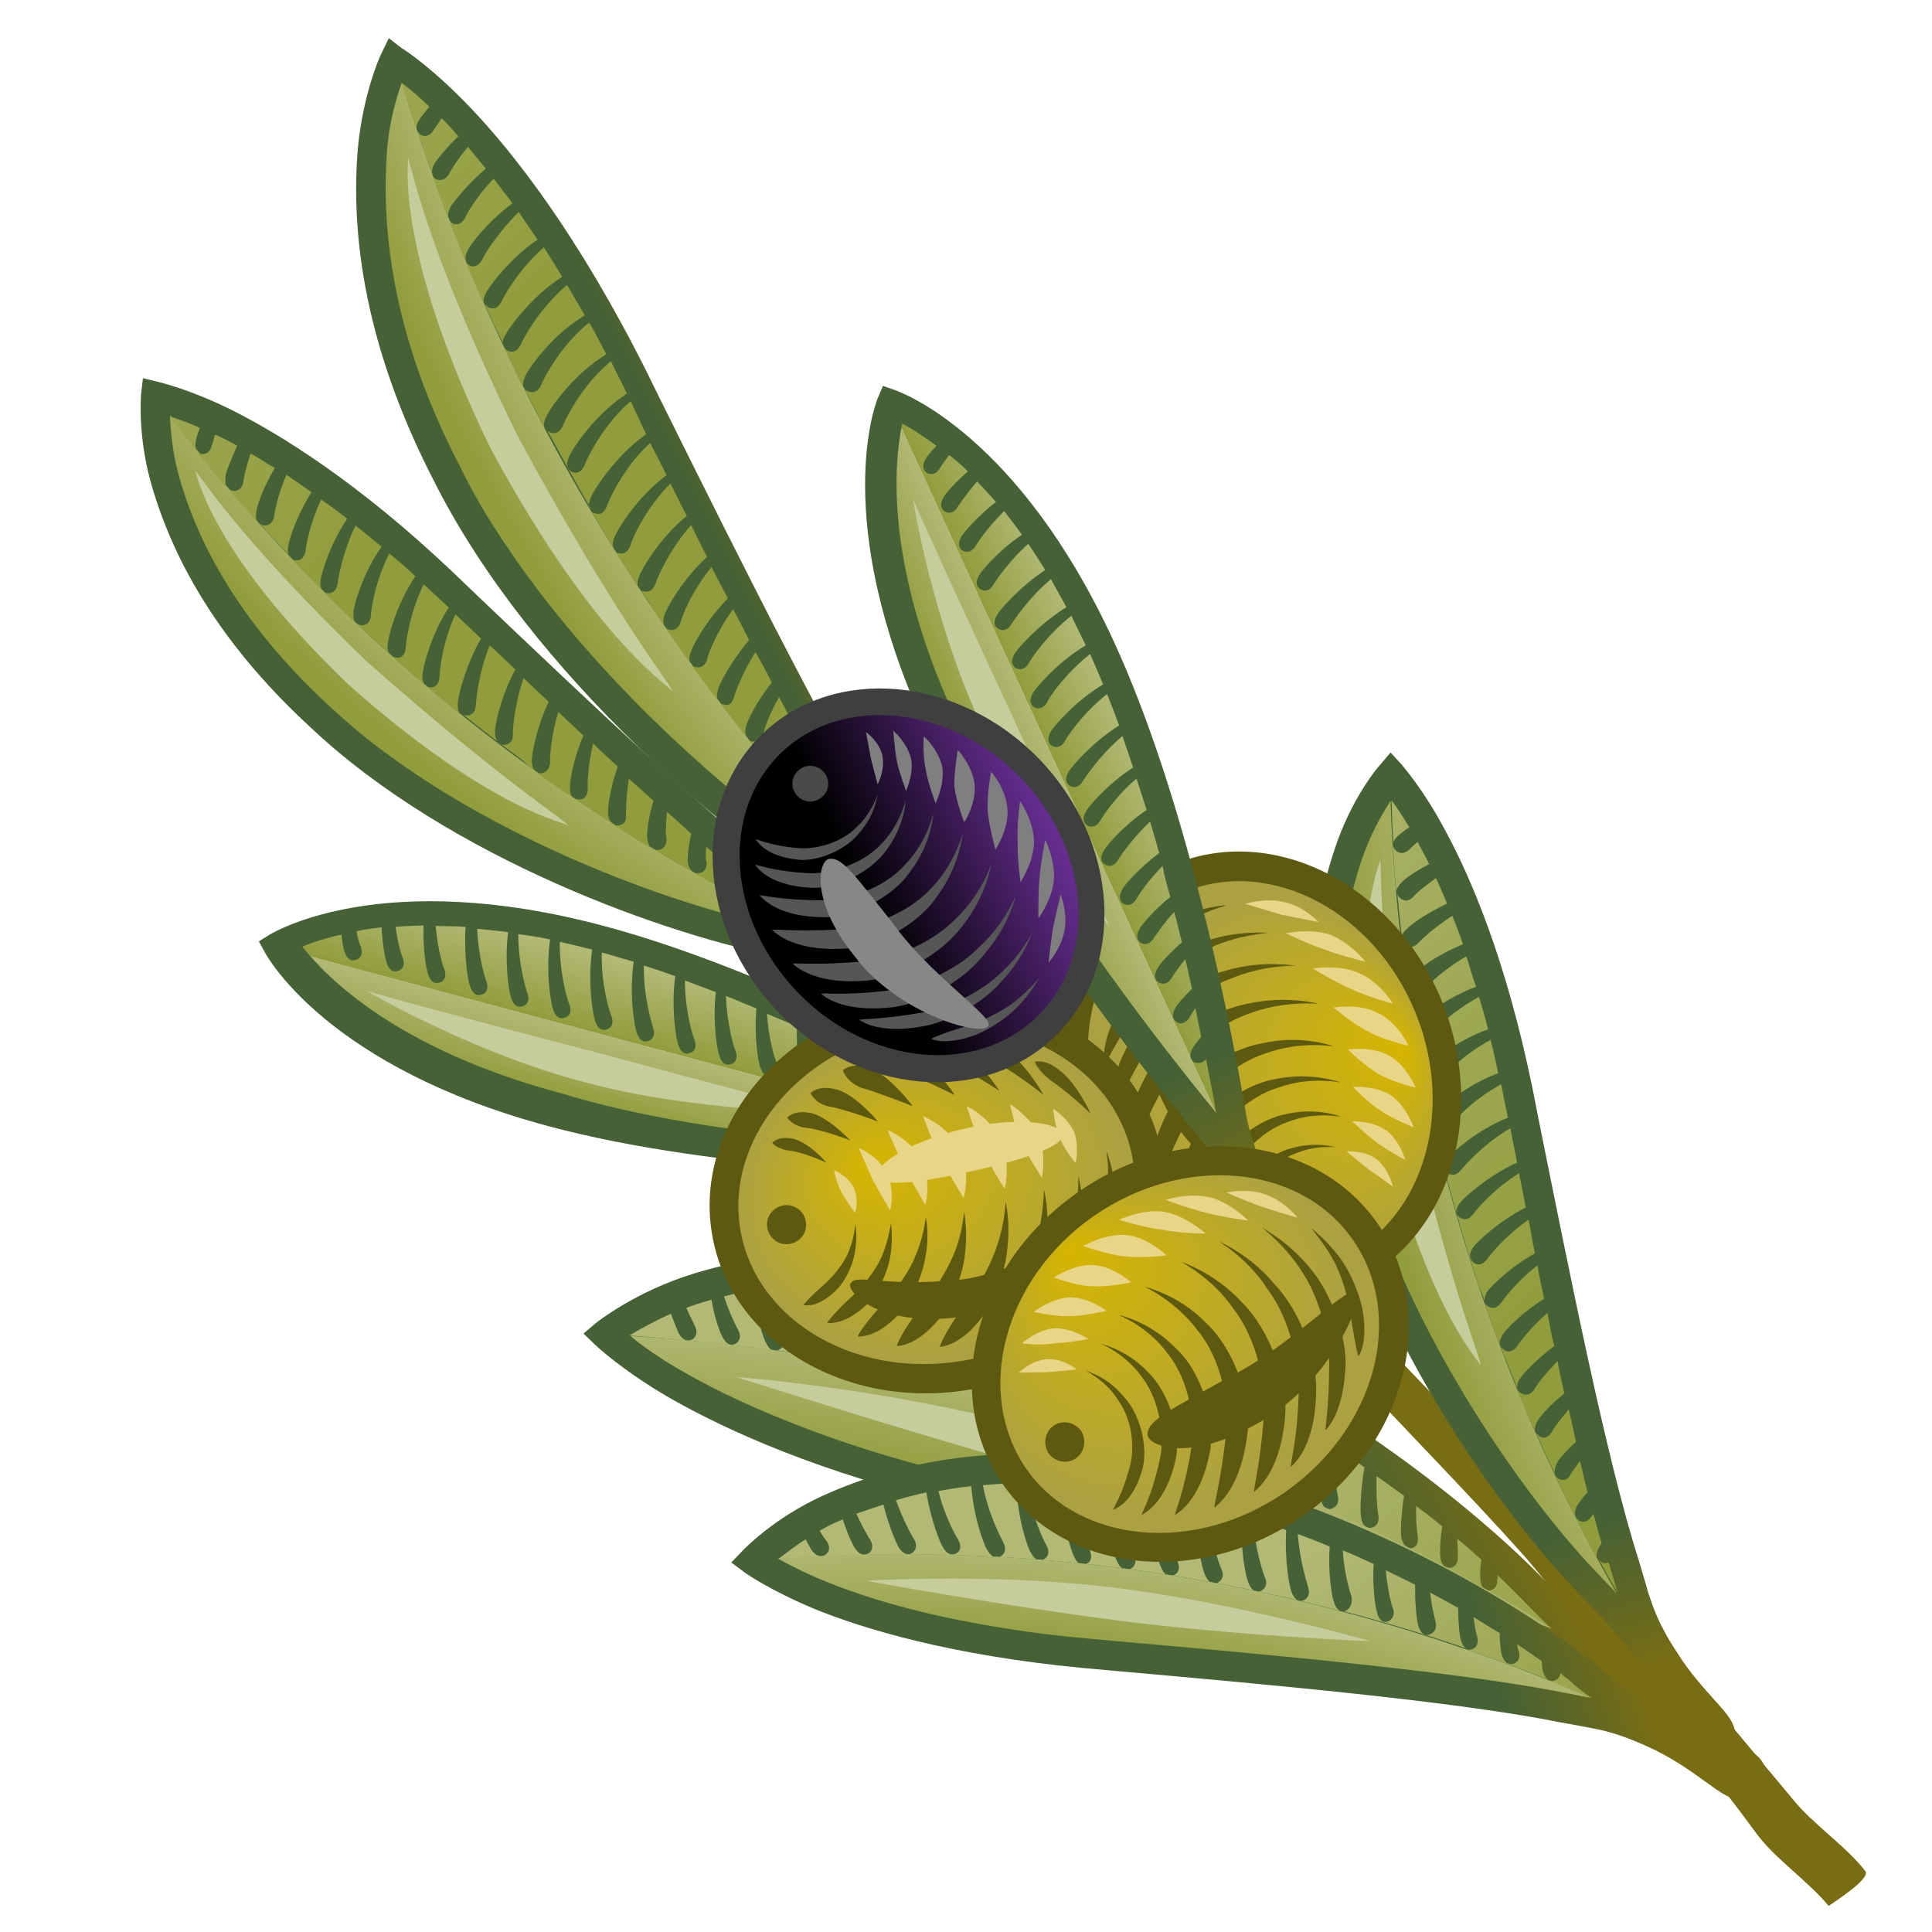 <?xml version="1.0" encoding="UTF-8"?>
<svg data-bbox="29.115 7.9 357.215 386.7" viewBox="0 0 400 400" xmlns="http://www.w3.org/2000/svg" data-type="ugc">
    <g>
        <path d="M386.2 387.4c-4-5.2-11.1-9.9-15.1-15-12.6-15.1-10.9-12.9-23.3-28.2-2.2-2.6-2.7-6.7-5.9-8.6-2.9-1.8-5.4-2.9-7.6-5.5-4.4-5.4-8.8-11-13.5-16.1-12.9-14-26.6-27.3-39.4-41.5-3.4-3.5-3.7-6.5-8.3-8.8-3.2-1.6-4.5-2.8-6.9-5.3-5.1-5.3-10-10.6-15.3-15.5-8.6-8-17.5-15.9-26.5-23.4-4.7-4.2-10.3-7.5-14.8-12-3.9-2.9-10.9-13.4-15.7-6.8-1.4 1.9-4.1 3.8-1 4.9 2 .7 4.8 1 6.5 2.3 2.1 1.6 3.1 4.4 5.2 6 4.3 4.2 9.5 7.4 13.9 11.5 8.7 8.1 17.8 15.7 26.5 23.8 4.7 4.3 9 9 13.3 13.6 2.9 3 4.8 5.4 8.6 7.2 4.7 2.2 5.4 5.7 8.7 9.3 13.1 14.5 27.1 28.4 40.2 43.1 3.9 4.5 7.5 9.3 11.3 14 2.4 3.1 6.5 3.7 8.9 6.5 2.6 2.9 4 7.1 6.5 10.2 11.7 14.8 10.1 11.5 21.3 26.7 3.8 5.1 10.7 9.8 14.8 14.8 1.3-.9 8.8-5.7 7.6-7.2" fill="#796d14"/>
        <linearGradient gradientTransform="matrix(-.948 .319 .319 .948 1970.957 -1094.342)" y2="867.21" x2="2008.92" y1="648.758" x1="2008.92" gradientUnits="userSpaceOnUse" id="e916722b-4b77-4f0e-a4c7-33debedf8dc9">
            <stop offset=".75" stop-color="#456135"/>
            <stop offset=".9" stop-color="#796d14"/>
        </linearGradient>
        <path d="M357 363c1.3-1 2-2.1 2.2-3.6.2-2.5-1.5-4.4-4.2-7.4-2-2.3-5-5.4-7.8-9.9-3.8-5.7-5-9.5-6-12.5-.1-.5-1.9-6.5-1.9-6.5-6.8-21.3-14.4-59.9-20.7-91.1l-1.3-6.6c-5.4-26.5-12.8-43.8-18.1-53.5-4.6-8.7-8.9-13.4-9-13.6l-2.3-2.5-2.2 2.6c-.3.2-6 7-9.4 17.5-5.8 17.3-6.4 37.2-1.7 58.9 7.8 38.8 35.7 78.2 52.5 95.3l5 5.2s4.9 5.3 8.7 11c2.6 4 4.4 7.3 5.8 10 2.3 4.2 3.6 6.8 6.3 7.4.8.6 2.4.7 4.1-.7" fill="url(#e916722b-4b77-4f0e-a4c7-33debedf8dc9)"/>
        <radialGradient gradientUnits="userSpaceOnUse" gradientTransform="matrix(-.948 .319 .319 .948 1970.957 -1094.342)" r="367.247" cy="759.235" cx="1657.323" id="9aed52de-52ba-4f3b-ab66-fc74a8e23b58">
            <stop offset=".938" stop-color="#b1b975"/>
            <stop offset="1" stop-color="#919d3c"/>
        </radialGradient>
        <path d="M280.4 234c1.1 5.3 2.5 10.4 4.2 15.7 10.8 32 33.2 62.9 46.7 76.6l.1.1c.2.3 2.1 2.2 3.4 3.6l-.1-.1c-11.3-19.7-20.9-41-28.5-63.4-11.2-33.4-17.2-67.2-18.3-100.7-1.8 2.8-4.3 7.1-6.1 12.6-5.4 16.2-5.9 34.8-1.4 55.6" fill="url(#9aed52de-52ba-4f3b-ab66-fc74a8e23b58)"/>
        <path d="M285.7 178.2c.6-.1-1.1 13.8 6.4 53 9.1 38.8 15.1 51.3 14.4 51.6.8-.2-10.9-10.1-20.4-50.3-7.8-40.8.2-54.6-.4-54.3" fill="#c6cc9b"/>
        <radialGradient gradientUnits="userSpaceOnUse" gradientTransform="rotate(48.174 262.596 231.414)" r="2753.126" cy="212.913" cx="-2421.325" id="d873e278-c461-449e-b120-af07f1336560">
            <stop offset=".949" stop-color="#b1b975"/>
            <stop offset="1" stop-color="#919d3c"/>
        </radialGradient>
        <path d="M293.9 211.4c.6-.8 5.5-4.8 11.7-7.1-.7-2-1.3-4-1.8-5.7-.1-.3-.2-.4-.2-.6-4.8 2.7-8.2 6.2-8.7 6.8-1.6 1.6-2.7.6-3 .4-.1-.1-.3-.4-.4-.8.4 3.1.9 6.1 1.5 9.2 0-.7.2-1.4.9-2.2m6 28.2c.7-.9 5.8-5.6 12.3-8.2-.4-1.9-.9-4.3-.9-4.3-.2-1-.3-1.8-.5-2.6-5.9 3.1-10 7.8-10.5 8.6-1.4 1.6-2.6.7-2.9.4-.1-.1-.3-.4-.5-.7.7 3 1.5 6.1 2.2 9-.1-.6 0-1.3.8-2.2m2.5 9.3c.6-.8 5.5-5.4 11.7-8.2-.5-2.4-.9-4.7-1.4-7.1-5.6 3.2-9.6 7.9-10.2 8.6-1.3 1.7-2.6.8-2.9.6-.1-.1-.3-.4-.5-.7.7 3 1.6 6 2.4 9 0-.6.1-1.3.9-2.2m-11.1-56.6c.6-.7 3.9-3.2 8.3-5.2-.8-1.9-1.5-3.7-2.3-5.3-2.5 1.8-4.3 3.3-4.6 3.8-1.6 1.6-2.6.5-3 .2-.1-.1-.3-.4-.4-.8.3 3 .6 6.2 1 9.3-.1-.6.1-1.3 1-2m1.2 9.5c.6-.7 4.9-4.1 10.4-6.3-.7-2.1-1.5-4.1-2.2-5.9-3.9 2.5-6.5 5-7 5.6-1.6 1.6-2.6.5-2.9.3-.1-.1-.3-.4-.4-.8.3 3.1.8 6.2 1.2 9.2-.2-.5 0-1.1.9-2.1m-2.2-19.2c.4-.5 2.5-2.1 5.6-3.7-.7-1.3-1.3-2.6-2-3.8-.1-.3-.2-.4-.4-.8-.8.7-1.5 1.3-1.6 1.5-1.6 1.5-2.7.5-3 .2-.1-.1-.3-.4-.5-.9.2 3.1.3 6.2.7 9.4.1-.4.4-1.2 1.2-1.9m-.7-9.7c.3-.2 1-.9 2.2-1.6-1.4-2.3-2.6-4.2-3.7-5.6.1 3 .2 6.1.4 9.1-.1-.5.3-1.2 1.1-1.9m8 57.3c.7-.9 6-5.6 12.6-8-.5-2.4-1-4.6-1.6-6.9-5.8 3.1-9.9 7.6-10.5 8.2-1.4 1.6-2.6.7-2.9.4-.1-.1-.3-.4-.5-.7.6 3.1 1.3 6 1.9 9.1.1-.5.3-1.1 1-2.1m9.8 39.3c-.1-.5 0-1.3.6-2.2.6-.8 4.5-4.9 9.8-7.8-.5-2.4-.9-4.7-1.3-7-4.9 3.4-8.1 7.4-8.6 8.2-1.3 1.7-2.6 1-2.9.6-.3-.2-1.3-1.3.1-3.2.6-.8 5-5.2 10.8-8.1-.5-2.4-.9-4.7-1.4-7.1-5.3 3.3-9 7.7-9.5 8.5-1.3 1.7-2.6.8-2.9.6-.1-.1-.3-.4-.5-.7 1.4 5.1 3 10.1 4.6 15.1.5 1.1.9 2 1.2 3.1m7.4 18.9c-.1-.1-.4-.3-.7-.7 1.2 3 2.5 5.9 3.8 8.8-.2-.4-.2-1.3.5-2.4.3-.6 2.3-3.1 5.5-5.6-.5-2.2-1.1-4.5-1.4-6.7-2.8 2.8-4.6 5.3-4.8 5.8-1.2 1.8-2.5 1-2.9.8m-3.5-9c-.1-.1-.4-.3-.6-.6 1.1 2.9 2.4 5.9 3.5 8.8-.1-.5-.2-1.3.6-2.3.4-.7 3.2-3.8 7-6.6-.6-2.3-1-4.6-1.4-6.9-3.6 3.1-5.9 6.3-6.3 6.9-1.2 1.7-2.5 1-2.8.7m-15.7-58.6c.7-.9 6-5.4 12.5-7.7-.6-2.3-1.2-4.5-1.9-6.7-5.4 2.9-9.4 6.9-9.9 7.7-1.4 1.6-2.6.7-2.9.4-.1-.1-.3-.4-.5-.7.6 3.1 1 6.1 1.7 9.1.1-.4.2-1.2 1-2.1m12.4 49.6c-.1-.1-.4-.3-.6-.6 1 3 2.1 6 3.1 8.8-.1-.5-.1-1.2.7-2.4.5-.8 3.8-4.4 8.5-7.3-.5-2.4-1-4.6-1.4-6.9-4.3 3.3-7 7-7.5 7.7-1.2 1.7-2.5 1-2.8.7m14.7 35.8c-.1-.1-.4-.3-.7-.7 2.8 5.9 5.7 11.7 8.7 17.3-.2-.4-.3-1.2.4-2.5 0-.2.3-.4.5-.8-.6-1.9-1.1-4-1.7-6.1-.1.3-.2.3-.3.4-1.1 1.8-2.4 1.2-2.7 1s-1.5-1.1-.3-3.2c.2-.3.9-1.3 2.1-2.7-.6-2.1-1-4.2-1.6-6.4-.9 1.3-1.7 2.3-1.9 2.7-.8 1.7-2.2 1.1-2.5 1m8.9 17.2c-.1-.1-.4-.3-.6-.6 1.3 2.3 2.5 4.6 3.9 6.9-.5-1.7-1.2-4-1.4-4.7-.1-.5-.3-1.1-.5-1.5-.8.3-1.3.1-1.4-.1m-12.9-26.1c-.1-.1-.4-.3-.7-.7 1.3 2.9 2.6 5.9 4 8.7-.2-.4-.2-1.3.4-2.5.2-.5 1.7-2.3 3.9-4.3-.5-2.2-1-4.4-1.5-6.7-1.9 2.2-3.2 4-3.4 4.5-1.1 1.9-2.5 1.3-2.7 1" fill="url(#d873e278-c461-449e-b120-af07f1336560)"/>
        <path d="M298.7 207.7c-9.7-24.2-34.5-37.2-55.3-28.9s-30.1 34.8-20.5 59c9.7 24.2 34.5 37.2 55.3 28.9 21-8.2 30.1-34.6 20.5-59" fill="#5d5911"/>
        <radialGradient gradientUnits="userSpaceOnUse" gradientTransform="matrix(-.783 .312 .369 .929 5803.924 4225.646)" fy="-5767.017" fx="4322.905" r="41.24" cy="-5768.156" cx="4354.632" id="4a6ed23d-6ae5-4ea0-844f-c0e279e369f4">
            <stop offset="0" stop-color="#d6b500"/>
            <stop offset="1" stop-color="#aba143"/>
        </radialGradient>
        <path d="M293.2 210c8.4 21.1.8 44.1-17 51.1s-39.1-4.3-47.6-25.5c-8.4-21.1-.8-44.1 17-51.1s39.2 4.4 47.6 25.5" fill="url(#4a6ed23d-6ae5-4ea0-844f-c0e279e369f4)"/>
        <path d="M273 190.9s-4.2-.8-7.6-1.5c-3.5-1-7.5-2.3-7.6-2.2-.1-.1 4.3-1.4 8.2-.4 3.9.8 7.1 4.2 7 4.1" fill="#e9d588"/>
        <path d="M282.7 199.1s-4.8-1.1-8.4-2.5c-3.7-1.2-8.1-3.4-8.1-3.4-.1.1 4.9-1.1 9.2.3 4.2 1.7 7.3 5.6 7.3 5.6" fill="#e9d588"/>
        <path d="M288.4 207.8s-4.9-1.3-8.6-3c-3.7-1.6-8-4.3-8-4.3-.1.1 5.2-1 9.6 1 4.2 1.7 7.1 6.4 7 6.3" fill="#e9d588"/>
        <path d="M291.6 216.5s-5-1.1-8.3-2.9c-3.4-1.7-7.2-5.1-7.3-5s5.2-1 9.2 1.1c4.3 2 6.4 6.8 6.4 6.8" fill="#e9d588"/>
        <path d="M288.4 245.7s-2.7-2-4.9-3.5c-2.1-1.6-4.6-3.7-4.7-3.8 0 0 3.7-.3 6.2 1.6 2.7 2.2 3.4 5.8 3.4 5.7" fill="#e9d588"/>
        <path d="M291 240.2c-.1-.1-3.4-1.8-5.9-3.6-2.4-1.8-5.2-4.5-5.2-4.5-.1.1 4.1-.2 7.2 2 2.8 2.1 3.9 6.3 3.9 6.1" fill="#e9d588"/>
        <path d="M292.7 233.4s-4.1-1.6-6.8-3.4c-2.8-1.8-5.7-4.9-5.8-5-.1.1 4.5-.4 7.9 1.8 3.3 2.3 4.7 6.8 4.7 6.6" fill="#e9d588"/>
        <path d="M293.1 225.2s-4.6-1.1-7.6-2.8-6.4-5.1-6.4-5.1 4.9-.8 8.6 1.3c3.5 2 5.4 6.6 5.4 6.6" fill="#e9d588"/>
        <path d="M259.1 241.4c1.3-2.8-2.4-6.4-8.1-18.2-6.1-11.9-8.1-29.5-10.5-29.8-2.7-.7-7.3 19.2.2 34.6s17.9 15.8 18.4 13.4" fill="#5d5911"/>
        <path d="M231.4 204c.1.1-.4-3 4.2-8 2.2-2.5 6.6-5.6 10.8-7 4.1-1.4 7.7-1.6 7.7-1.6s-3.4.9-7.2 2.8c-3.7 2-7.4 5.3-9.4 7.6-4.1 4.6-6 6.3-6.1 6.2" fill="#5d5911"/>
        <path d="M228.6 220.6c.3.2-1.6-4.6 4.5-13.9 3-4.5 10-10.1 16.9-12 6.9-2.2 12.7-1.5 12.6-1.6.1.1-5.8.3-12 3.1-6.3 2.7-12.1 8.4-14.9 12.5-5.4 8.1-6.9 12-7.1 11.9" fill="#5d5911"/>
        <path d="M230.4 230.8c.4.3-2.4-5.2 4.1-16.1 3.2-5.4 11.4-11.8 19.5-13.8 7.9-2.3 14.5-.8 14.5-1 .1.1-6.6-.3-13.9 2.8-7.4 2.7-13.9 9.4-16.9 14.1-5.8 9.6-6.9 14.2-7.3 14" fill="#5d5911"/>
        <path d="M234 239.4c.4.3-3-5.4 3.5-17.1 3.3-5.7 11.8-12.7 20.4-14.4 8.5-2 15.2 0 15.1-.1.1.1-7-.8-14.5 2.1-7.8 2.7-14.4 9.6-17.3 14.6-5.6 10.2-6.8 15.1-7.2 14.9" fill="#5d5911"/>
        <path d="M256.3 258.5c.3.2-3-2.8-.3-10.7 1.3-3.8 6.2-8.8 11.5-10.1 5.2-1.5 9.3 0 9.4-.2.1.1-4.3-.6-8.9 1.4-4.7 1.7-8.3 6.6-9.4 9.9-2.5 6.6-2 9.7-2.3 9.7" fill="#5d5911"/>
        <path d="M250.8 256.2c.4.1-3.3-3.6.5-13.4 1.8-4.7 8.2-10.8 14.8-12.1 6.6-1.6 11.7.6 11.6.5.1.1-5.3-1.2-11.1 1.1-5.9 2-10.7 7.8-12.3 11.9-3.3 8.2-3.1 12.1-3.5 12" fill="#5d5911"/>
        <path d="M244.9 252.4c.5.2-3.3-4.4 1.6-15.5 2.4-5.4 9.9-12.2 17.6-13.5 7.7-1.6 13.5.8 13.5.7.1.1-6.2-1.4-13 1.1-7 2.1-12.6 8.6-14.8 13.4-4 9.5-4.5 13.9-4.9 13.8" fill="#5d5911"/>
        <path d="M239 246.7c.4.3-3.1-5.1 2.8-16.6 2.9-5.7 11.3-12.7 19.6-14.1 8.3-1.9 14.8.7 14.7.6.1.1-6.7-1.2-14.1 1.5-7.5 2.4-13.8 9.3-16.5 14.2-4.9 9.8-6.1 14.5-6.5 14.4" fill="#5d5911"/>
        <path d="M272.4 252.2c1.8-.8 2.9-2.3 2.7-3.7.2.2.3.5.4.8.8 1.8.4 3.7-.7 4.9 3.5-1.8 5.5-4.6 4.7-6.7-.9-2.3-5.2-2.9-9.5-1.1-2 .8-3.3 2.8-2.6 4.4.8 1.6 3 2.3 5 1.4" fill="#5d5911"/>
        <linearGradient gradientTransform="scale(-1 1)rotate(24.671 2711.517 -1331.21)" y2="1365.557" x2="670.571" y1="1159.133" x1="670.571" gradientUnits="userSpaceOnUse" id="8449c22e-7d9c-4650-bfb9-34fae4ad9b79">
            <stop offset=".75" stop-color="#456135"/>
            <stop offset=".9" stop-color="#796d14"/>
        </linearGradient>
        <path d="M272 264.1c.4-1.4.2-2.8-.5-4.3-.6-1.2-1.5-2.8-2.6-4.4-1.8-2.7-4.1-6.4-6.4-11.3-2.9-6.4-4-10.5-4.5-13.3-3.1-18.5-12.2-65-27.4-98-19.8-43-44.2-51.6-45.2-52l-2.6-.9-1.1 2.6c-.4 1-9.8 25.2 9.9 68.2 15.1 33 44.6 70.1 56.5 84.6 1.9 2.3 4.3 5.7 7 11.9 2.2 4.9 3.6 9.1 4.5 12.2.6 1.9 1.1 3.6 1.6 4.9.8 1.6 1.6 2.7 3 3.4 1.4.6 2.9.5 4.6-.2 1.6-.8 2.7-2 3.2-3.4" fill="url(#8449c22e-7d9c-4650-bfb9-34fae4ad9b79)"/>
        <linearGradient gradientTransform="scale(-1 1)rotate(24.671 2711.517 -1331.21)" y2="1246.462" x2="685.975" y1="1246.462" x1="655.011" gradientUnits="userSpaceOnUse" id="51c0b43a-a824-4736-8c7a-61d14f5aed2a">
            <stop offset="0" stop-color="#b1b975"/>
            <stop offset=".5" stop-color="#919d3c"/>
            <stop offset=".5" stop-color="#b1b975"/>
            <stop offset="1" stop-color="#919d3c"/>
        </linearGradient>
        <path d="M251.8 230.4c-.5-3.1-1.3-6.9-2.1-11.1-1 1.2-2.1.7-2.5.6-.3-.2-1.4-1-.2-3 .2-.3.8-1.2 1.7-2.2q-.6-2.85-1.2-6c-.7 1-1.1 1.7-1.2 1.9-1.1 1.8-2.4 1.2-2.7 1s-1.4-1-.2-3c.2-.5 1.5-2 3.4-3.9-.5-2-.9-4.1-1.4-6.1-1.6 1.9-2.6 3.5-2.8 3.8-1 1.8-2.4 1.2-2.7 1s-1.5-.9-.2-3c.3-.6 2.1-2.8 5-5.3-.5-2-1-4.2-1.6-6.3-2.4 2.6-3.9 5-4.2 5.4-1.1 1.8-2.4 1.2-2.7 1s-1.4-1-.2-3c.4-.7 2.8-3.7 6.3-6.5-.6-2.1-1.2-4.2-1.6-6.4-3.2 3.2-5.1 6.2-5.4 6.8-1.1 1.8-2.4 1.2-2.7 1s-1.4-1-.2-3c.3-.8 3.4-4.3 7.6-7.5-.6-2.1-1.2-4.3-1.9-6.5-3.7 3.5-6.2 7.2-6.6 7.9-1.1 1.8-2.4 1.2-2.7 1s-1.5-.9-.2-3c.4-.8 3.9-5 8.8-8.3-.7-2.2-1.4-4.3-2.1-6.5-4.4 3.7-7.1 8-7.5 8.7-1.1 1.8-2.4 1.2-2.7 1s-1.4-1-.2-3c.4-.8 4.3-5.5 9.7-9-.7-2.1-1.5-4.4-2.2-6.5-4.7 3.9-7.8 8.7-8.2 9.3-1.1 1.8-2.4 1.2-2.7 1s-1.4-1-.2-3c.5-.9 4.7-5.9 10.4-9.5-.8-2.2-1.6-4.3-2.5-6.5-5.1 4-8.4 9-8.7 9.7-1 1.8-2.4 1.2-2.7 1s-1.4-1-.2-3c.5-.9 4.9-6.2 10.8-9.7-.9-2.1-1.8-4.3-2.7-6.3-5.1 4-8.6 9.1-8.9 10-1.1 1.8-2.4 1.2-2.7 1s-1.4-1-.2-3c.5-.9 4.9-6.2 10.9-9.8-1-2-2-4.1-3-6.1-5.1 4-8.4 9-8.8 9.8-1.1 1.8-2.4 1.2-2.7 1s-1.4-1-.2-3c.5-.9 4.9-6 10.7-9.6-1.1-2-2.2-3.9-3.2-5.8-4.7 3.9-7.7 8.6-8.2 9.3-1 1.8-2.4 1.2-2.7 1s-1.5-.9-.2-3c.5-.9 4.5-5.6 9.9-9.2-1.2-1.9-2.4-3.8-3.5-5.4-4.2 3.7-6.8 7.8-7.2 8.4-1 1.8-2.4 1.2-2.7 1s-1.5-.9-.2-3c.4-.8 3.9-5 8.8-8.3-1.3-1.8-2.5-3.3-3.7-4.9-3.4 3.4-5.5 6.5-5.9 7.2-1.1 1.8-2.4 1.2-2.7 1s-1.4-1-.2-3c.4-.7 3.2-4 7.1-7.1-1.4-1.5-2.6-2.9-3.9-4.2-2.3 2.6-3.7 4.8-4 5.2-1 1.8-2.4 1.2-2.7 1s-1.4-1-.2-3c.3-.6 2.1-2.8 5-5.3-1.3-1.3-2.6-2.4-3.9-3.4-1 1.4-1.7 2.3-1.9 2.7-1 1.8-2.4 1.2-2.7 1s-1.4-1-.2-3c.2-.3.9-1.3 2.2-2.6-3-2.2-5.4-3.7-7.1-4.6-1.6 7.5-3.9 28.4 10.7 60.3 14.1 31.8 42 67.4 54.3 82.4" fill="url(#51c0b43a-a824-4736-8c7a-61d14f5aed2a)"/>
        <path d="M189.1 103.4c-.1.1 10.5 23.4 20.2 44.2 9.5 20.9 20.3 44.1 20.4 44.1-.1.1-16.6-19.9-26.4-41.3-10.1-21.4-14.4-47.1-14.2-47" fill="#c6cc9b"/>
        <linearGradient gradientTransform="scale(1 -1)rotate(-63.51 -592.69 -1470.142)" y2="-180.887" x2="-1476.064" y1="-247.924" x1="-1476.064" gradientUnits="userSpaceOnUse" id="b6ca726a-dd02-466a-a32f-c6f6ff59dc8b">
            <stop offset=".7" stop-color="#456135"/>
            <stop offset=".9" stop-color="#796d14"/>
        </linearGradient>
        <path d="M219.6 217.2c1.1-1.3 1.5-2.9 1.3-4.3-.5-2.7-3-4.2-6.7-6.6-3-1.9-7.2-4.6-11.8-8.6-5.9-5.3-8.6-9-10.6-12.2-.3-.5-4.1-6.6-4.1-6.6-14-21.7-34.3-62.6-50.6-95.4l-3.4-6.9c-14-27.9-27.4-45-36.3-54.3-7.8-8.2-13.9-12.2-14.2-12.3l-2.7-2.1L79 11c-.2.3-4.4 9.5-5.1 22.3-1.2 21 4.1 43.2 15.8 66 20.4 40.8 63.4 76.4 87.2 90.3l7.1 4.3s7.1 4.5 13.2 9.8c4.1 3.7 7.1 6.9 9.6 9.4 3.7 3.9 5.9 6.4 8.8 6.2 1.5.1 3-.7 4-2.1" fill="url(#b6ca726a-dd02-466a-a32f-c6f6ff59dc8b)"/>
        <radialGradient gradientUnits="userSpaceOnUse" gradientTransform="rotate(-33.724 319.605 -2587.632)scale(1)" r="425.051" cy="-434.593" cx="-931.325" id="acf7e773-6e9b-4afc-b77f-4f4b1ebebbe7">
            <stop offset=".949" stop-color="#b1b975"/>
            <stop offset="1" stop-color="#919d3c"/>
        </radialGradient>
        <path d="M134.4 124.9c15.7 23.4 33.2 44.6 52.4 63.7-1.1-.7-6-3.6-6.5-4l-.1-.1c-19.3-11.3-53.7-39-75.5-71.7-3.6-5.3-6.8-10.7-9.5-16.3-11.3-21.7-16.3-43-15.2-63 .2-6.9 1.9-12.9 3.2-16.4 11.4 37.3 28.3 73.6 51.2 107.8" fill="url(#acf7e773-6e9b-4afc-b77f-4f4b1ebebbe7)"/>
        <path d="M84.4 32.7c.6-.2 2.4 15.9 22.7 57.4 21.9 40.6 32.7 52.5 32 53 .8-.4-14.9-8.4-37.5-50.2-20.9-43-16.6-60.7-17.2-60.2" fill="#c6cc9b"/>
        <radialGradient gradientUnits="userSpaceOnUse" gradientTransform="rotate(48.174 262.596 231.414)" r="3404.153" cy="243.954" cx="-3365.599" id="a6b978cf-effe-42cb-9019-59646ea56833">
            <stop offset=".949" stop-color="#b1b975"/>
            <stop offset="1" stop-color="#919d3c"/>
        </radialGradient>
        <path d="M155.6 153.5c-.2 0-.4-.1-.7-.4 1.9 2.4 3.9 4.9 5.8 7.2-.2-.4-.5-1.2-.1-2.3.1-.8 1.6-3.9 4-7.5-1.1-2-2.2-4.1-3.3-6.2-2.1 3.7-3.2 6.9-3.2 7.6-.7 2-2.2 1.6-2.5 1.6m6 7.3c-.2 0-.4-.1-.7-.4 1.9 2.4 4.1 4.7 6 7.1-.3-.4-.5-1.2-.2-2.4.1-.6 1-2.9 2.6-5.7-1.1-2-2.2-3.9-3.3-6.1-1.4 2.9-2.1 5.2-2.1 5.7-.5 2.2-1.9 2-2.3 1.8m-11.9-15c-.2 0-.5-.2-.8-.5 1.9 2.4 3.7 4.9 5.7 7.3-.2-.4-.5-1.2-.1-2.3.2-.9 2-4.9 5.3-9-1.1-2.1-2.2-4.3-3.4-6.3-2.7 4.3-4.2 8.5-4.4 9.2-.5 2.2-2 1.8-2.3 1.6m-11.3-15.5c-.2 0-.5-.2-.8-.5 1.8 2.5 3.6 5.1 5.4 7.7-.2-.4-.5-1.2 0-2.4.2-1 3.1-6.6 7.7-11.2-1.1-2.1-2.3-4.4-3.4-6.5-4.1 5-6.3 10.6-6.4 11.5-.7 1.9-2.2 1.6-2.5 1.4m4.6 7.2.2.2zm5.7 5.2c.1-.9 2.6-5.7 6.4-10.2-1.1-2.1-2.2-4.3-3.3-6.4-3.5 4.7-5.3 9.7-5.4 10.4-.6 2-2.1 1.7-2.5 1.6-.2 0-.5-.2-.8-.5 1.8 2.5 3.7 5.1 5.6 7.5-.3-.5-.4-1.2 0-2.4m19.2 25.5c-.2 0-.4-.1-.8-.5 2.1 2.4 4.2 4.6 6.3 7-.3-.4-.5-1.2-.2-2.4.1-.4.5-1.8 1.5-3.6-1-1.9-2.2-3.8-3.2-5.8-.7 1.8-1 3.1-1.1 3.5-.7 2.2-2.1 1.9-2.5 1.8M113 86.5c.4-1.2 5-8.3 11.7-12.6.3-.2.5-.3.8-.6-1.2-2.2-2.3-4.5-3.5-6.5-.1.1-.2.2-.3.2-5.9 4.8-9.4 11.9-9.7 12.8-.9 1.9-2.3 1.4-2.7 1.2-.2 0-.6-.3-.8-.7 1.4 2.8 2.9 5.6 4.3 8.5-.2-.5-.3-1.2.2-2.3M96.8 51.9c.3-.9 4-5.9 9.3-9.8-1.3-1.8-2.7-3.5-3.9-5.1-3.5 3.6-5.6 7.3-5.9 8.1-1.1 1.9-2.4 1.3-2.7 1.1-.1-.1-.5-.4-.7-.8 1.1 2.9 2.3 5.8 3.6 8.8-.2-.6-.2-1.3.3-2.3M93.2 43c.4-.8 3.2-4.5 7.4-8.1-1.3-1.6-2.6-3.1-3.7-4.5-2.3 2.7-3.7 5.1-3.9 5.6-1.1 1.8-2.5 1.2-2.8 1.1-.1-.1-.4-.3-.7-.7 1 3 2.2 5.9 3.3 8.8-.1-.4-.1-1.1.4-2.2m-3.3-9c.3-.6 2.2-3.1 5-5.8-.6-.6-1.2-1.4-1.8-2s-1.1-1.3-1.7-1.7c-.8 1.3-1.4 2.1-1.6 2.4-1.1 1.8-2.4 1.2-2.7 1-.1-.1-.5-.4-.7-.8 1 3 2 5.9 3.1 8.9-.1-.4-.1-1.1.4-2m-3.1-9.2c.2-.3.9-1.3 2.1-2.7-2.3-2.2-4.3-3.9-5.8-5 1 3.3 2.1 6.7 3.2 10-.2-.5-.1-1.3.5-2.3m89.9 148.8c-.6 2.1-2 1.8-2.3 1.8-.2 0-.4-.1-.7-.4 4.2 4.6 8.6 9.2 13.1 13.5-.5-.7-3.5-5.6-4.1-6.5-.6.6-1.4.4-1.7.3-.4-.1-1.7-.6-1.2-3 0-.2.2-.7.4-1.4-1-1.7-2.1-3.5-3.2-5.5q-.15 1.05-.3 1.2M100.3 63.2c-.1-.1-.1-.3-.2-.4.2.2.2.3.2.4m4.3 6.2c.5-1.1 5.2-7.9 11.8-12.1-1.3-2.1-2.5-4.1-3.8-6.1-5.3 4.6-8.4 10.4-8.8 11.3-1 1.9-2.4 1.3-2.7 1.1-.1-.1-.4-.3-.7-.6 1.2 2.8 2.5 5.6 3.9 8.3-.3-.2-.3-.9.3-1.9m4.1 8.6c.4-1.2 5.2-8.3 11.9-12.4.2-.2.3-.2.5-.3-1.3-2.1-2.5-4.3-3.7-6.3-5.7 4.8-9.2 11.3-9.6 12.4-1 1.9-2.3 1.4-2.7 1.2-.2 0-.4-.3-.7-.6 1.3 2.8 2.7 5.6 4 8.4-.2-.6-.2-1.3.3-2.4m-8.1-17.3c.4-1 4.8-7.1 10.7-11.1l-.1-.1c-1.3-2-2.6-3.8-3.8-5.6-4.4 4.3-7.3 9.1-7.6 9.9-1.1 1.9-2.4 1.3-2.7 1.1-.1-.1-.4-.3-.7-.6 1.2 2.8 2.5 5.7 3.7 8.5 0-.4 0-1.2.5-2.1m3.7 11.2c-.1-.1-.1-.3-.2-.4.1.2.2.3.2.4m18 33.8-.2-.2zm15.3 24c-.2-.4-.5-1.2 0-2.4.2-1 3.6-7.3 8.8-12-1.2-2.2-2.2-4.4-3.3-6.6-4.6 5.1-7.2 11.4-7.4 12.2-.8 2-2.2 1.6-2.6 1.5-.2 0-.5-.2-.7-.6.7 1 1.3 2 2 3 .9 1.7 2.1 3.3 3.2 4.9m-5.3-10.3c.3-1.1 4.1-7.9 9.9-12.6-1.2-2.2-2.2-4.4-3.4-6.7-5.2 5.2-8.1 11.8-8.3 12.9-.8 2-2.2 1.6-2.6 1.5-.2 0-.5-.2-.7-.6 1.7 2.6 3.3 5.2 5 7.8-.3-.5-.3-1.3.1-2.3m.1 2.5-.2-.2zm-10.1-18.8c.3-1.1 4.8-8.4 11.2-13 .1-.1.2-.2.3-.2-.7-1.3-1.3-2.8-1.9-4l-1.3-2.8c-.1.1-.2.2-.3.2-5.7 5-9 12.1-9.3 13.1-.9 1.9-2.2 1.5-2.6 1.3-.3-.2-1.6-.9-.6-3.1.4-1.2 5-8.4 11.4-12.7.2-.2.4-.3.6-.4l-1.2-2.5c-.8-1.4-1.4-2.8-2.1-4.2-.2.2-.3.2-.5.4-5.8 4.9-9.1 12-9.5 13-.9 1.9-2.2 1.5-2.6 1.3-.2 0-.5-.2-.7-.6 3 5.5 6 11.1 9.2 16.5-.6-.4-.6-1.2-.1-2.3m4.9 8.2c.3-1.1 4.5-8.3 10.8-12.9-1.1-2.3-2.3-4.5-3.4-6.7-5.6 5.1-8.7 12.2-9 13.2-.8 2-2.2 1.5-2.6 1.3-.2 0-.5-.2-.7-.6 1.6 2.7 3.2 5.4 4.8 8-.3-.5-.4-1.2.1-2.3m0 2.5-.2-.2z" fill="url(#a6b978cf-effe-42cb-9019-59646ea56833)"/>
        <linearGradient gradientTransform="scale(1 -1)rotate(-63.51 -592.69 -1470.142)" y2="-166.439" x2="-1376.488" y1="-322.87" x1="-1376.488" gradientUnits="userSpaceOnUse" id="21570650-ee80-4c6e-bc2a-94d73f872ed9">
            <stop offset=".75" stop-color="#456135"/>
            <stop offset=".9" stop-color="#796d14"/>
        </linearGradient>
        <path d="M252.7 243.7c-.8-1.3-2.1-1.9-3.7-2.3-1.4-.4-3.1-.5-5-.8-3.2-.4-7.5-.8-12.8-2.4-6.7-1.8-10.6-3.6-13.2-5.1-16.3-9.4-57.8-32-93-41.4-45.7-12.2-68 1.2-69 1.7l-2.4 1.5 1.3 2.4c.6 1 13.1 23.7 58.8 35.9 35.1 9.4 82.4 10.4 101.2 10.5 2.9.1 7.1.4 13.7 2.1 5.2 1.4 9.3 3.1 12.2 4.3 1.9.8 3.5 1.5 4.9 1.8 1.7.4 3.1.5 4.4-.2s2.3-1.9 2.8-3.7c.7-1.6.6-3.1-.2-4.3" fill="url(#21570650-ee80-4c6e-bc2a-94d73f872ed9)"/>
        <linearGradient gradientTransform="scale(-1 1)rotate(75.037 -5569.865 -1179.345)" y2="-6066.489" x2="-2802.232" y1="-6066.489" x1="-2833.2" gradientUnits="userSpaceOnUse" id="4bec334c-3570-4793-ab14-4c8695a2afb3">
            <stop offset="0" stop-color="#b1b975"/>
            <stop offset=".5" stop-color="#919d3c"/>
            <stop offset=".5" stop-color="#b1b975"/>
            <stop offset="1" stop-color="#919d3c"/>
        </linearGradient>
        <path d="M213.9 237.7c-2.7-1.5-6-3.5-9.9-5.6.3 1.6-.8 2.2-1.1 2.3-.4.2-1.7.5-2.4-1.8q-.3-.6-.6-2.7c-1.7-1-3.4-1.8-5.3-2.8.3 1.2.6 1.9.7 2.2.7 2-.6 2.7-1 2.7-.4.2-1.7.5-2.4-1.8-.2-.4-.6-2.4-.8-5.1-1.9-1-3.7-1.9-5.6-2.8.5 2.5 1 4.2 1.2 4.7.7 2-.6 2.7-1 2.7-.4.2-1.7.5-2.4-1.8-.2-.6-.8-3.4-1-7.2-1.9-1-3.8-1.9-5.8-2.8.5 3.5 1.3 6.2 1.5 6.7.7 2-.6 2.7-.9 2.8-.4.2-1.7.5-2.4-1.8-.3-.7-1-4.4-1-9-1.9-.9-4-1.9-6-2.8.4 4.4 1.5 7.9 1.7 8.5.7 2-.6 2.7-1 2.7-.4.2-1.7.5-2.4-1.8-.4-.8-1.2-5.3-1-10.6-2-1-4.1-1.8-6.2-2.7.3 5.1 1.6 9.4 2 10.1.7 2-.6 2.7-1 2.7-.4.2-1.7.5-2.4-1.8-.4-.8-1.3-6.2-.8-12.1-2.1-.9-4.1-1.7-6.3-2.6.2 5.7 1.6 10.6 2 11.4.7 2-.6 2.7-1 2.7-.4.2-1.7.5-2.4-1.8-.4-1-1.4-6.9-.7-13.1-2.2-.8-4.2-1.6-6.4-2.4 0 6.2 1.6 11.5 2 12.3.7 2-.6 2.7-1 2.7-.4.2-1.7.5-2.4-1.8-.4-1-1.5-7.4-.6-14.1-2.2-.8-4.3-1.5-6.5-2.2-.1 6.5 1.7 12.1 1.9 12.9.7 2-.6 2.7-1 2.7-.4.2-1.7.5-2.4-1.8-.4-1-1.6-7.7-.6-14.6-2.2-.6-4.4-1.3-6.6-1.9-.2 6.6 1.6 12.4 2 13.2.7 2-.6 2.7-1 2.7-.4.2-1.7.5-2.4-1.8-.4-1-1.6-7.8-.6-14.7-2.3-.6-4.4-1.1-6.7-1.6-.1 6.5 1.6 12.2 2 13 .7 2-.6 2.7-1 2.7-.4.2-1.7.5-2.4-1.8-.4-1-1.6-7.6-.6-14.4-2.2-.5-4.5-.8-6.6-1.1 0 6.2 1.6 11.5 1.9 12.2.7 2-.6 2.7-1 2.7-.4.2-1.7.5-2.4-1.8-.4-1-1.4-7.1-.6-13.5-2.2-.3-4.4-.5-6.4-.7.2 5.5 1.6 10.2 1.9 10.9.7 2-.6 2.7-1 2.7-.4.2-1.7.5-2.4-1.8-.4-.8-1.3-6.2-.9-12.2-2.2-.2-4.2-.1-6.2-.2.4 4.7 1.5 8.5 1.8 9 .7 2-.6 2.7-1 2.7-.4.2-1.7.5-2.4-1.8-.3-.7-1.1-4.9-.9-10-2.1.1-4 .1-5.8.3.5 3.5 1.2 6 1.5 6.4.7 2-.6 2.7-1 2.7-.4.2-1.7.5-2.4-1.8-.2-.6-.8-3.4-1-7.2-1.8.2-3.6.4-5.2.8.3 1.7.7 2.8.9 3.2.7 2-.6 2.7-1 2.7-.4.2-1.7.5-2.4-1.8-.2-.4-.4-1.6-.6-3.4-3.6.8-6.3 1.7-8.1 2.5 4.8 6.1 19.3 21.2 53.4 30.3 33.1 10.2 78.5 11.4 97.9 11.4" fill="url(#4bec334c-3570-4793-ab14-4c8695a2afb3)"/>
        <path d="M75.9 205.1c0 .2 24.7 6.9 46.9 12.6 22.1 6 46.9 12.5 47 12.4.1.1-26 .1-48.6-6-22.9-5.9-45.4-18.9-45.3-19" fill="#c6cc9b"/>
        <linearGradient gradientTransform="scale(1 -1)rotate(-63.51 -592.69 -1470.142)" y2="-123.036" x2="-1252.349" y1="-298.933" x1="-1252.349" gradientUnits="userSpaceOnUse" id="820fd329-67bc-4cef-9c7b-a45e13771df0">
            <stop offset=".7" stop-color="#456135"/>
            <stop offset=".9" stop-color="#796d14"/>
        </linearGradient>
        <path d="M358 358.1c-.6-2.9-3.4-4.5-8.1-7.2-3-1.7-6.9-3.8-11.4-7-6.7-4.7-12.7-10.6-12.7-10.6l-5.8-5.9c-19.1-19.9-63.8-53.5-108.3-63.8-24.8-6.1-47.6-6.1-67.8 0-12.2 3.7-20.1 10-20.5 10.3l-2.6 2.2 2.5 2.4c.2.2 5.5 5.2 15.3 10.9 11.2 6.4 30.8 15.6 61.2 22.6l7.4 1.7c35.7 8.2 80.2 18.3 104.6 26.9 0 0 6.7 2.2 7.4 2.4 3.6 1.2 7.8 2.9 14.4 7.5 5.2 3.6 8.6 7.1 11.2 9.5 3.1 3.1 5.3 5.1 8 4.9 1.5-.2 2.8-.9 3.8-2.3 1.4-1.4 1.7-2.9 1.4-4.5" fill="url(#820fd329-67bc-4cef-9c7b-a45e13771df0)"/>
        <radialGradient gradientUnits="userSpaceOnUse" gradientTransform="rotate(48.174 262.596 231.414)" r="1990.645" cy="318.494" cx="2292.113" id="ebda3c0b-dfca-4955-a2a7-b1b78e8e930d">
            <stop offset=".949" stop-color="#919d3c"/>
            <stop offset="1" stop-color="#b1b975"/>
        </radialGradient>
        <path d="M207 285.4c.7 2-.6 2.7-.9 2.8-.1.1-.5.1-.9.1 2.9.7 5.8 1.5 8.8 2.3-.5-.2-1.1-.7-1.5-1.8-.5-1.1-2.1-9.5-.5-17.1 0-.5.1-1.1.3-1.6-.6-.1-1.1-.3-1.7-.4-2.1-.5-3.9-.9-6-1.4v1.3c-.5 7.6 1.9 14.9 2.4 15.8m-9-2.2c.8 1.9-.6 2.7-.9 2.8-.1.1-.5.1-.9.1 2.9.7 5.8 1.4 8.8 2.1-.6-.1-1.2-.6-1.6-1.8-.5-1.1-2.3-9.4-1-17 0-.5.1-.9.2-1.5-2.6-.5-5.1-1-7.7-1.3v.9c0 7.5 2.7 14.8 3.1 15.7m94.1 37.4c-.2 0-.5 0-.9-.1q15.45 7.8 30 16.8c-.9-1-5-5-5.3-5.4l-.1-.1-.1-.1c-1.7-1.7-3.5-3.6-5.7-5.6.1.4.1.6 0 .8.1 2.2-1.3 2.3-1.6 2.4-.4.1-1.8 0-1.9-2.4-.1-.4-.1-1.9.2-4-1.6-1.4-3.2-2.9-5-4.3.1 1.9.2 3.3.1 3.6.2 2.1-1.3 2.4-1.6 2.4s-1.8 0-2-2.3c-.1-.6-.1-3 .4-6.3q-2.55-2.1-5.4-4.2c-.1 3.2.2 5.5.3 6 .4 2.4-1 2.7-1.4 2.8m-131.8-41c-.5 0-1.2-.4-1.7-1.6-.5-.7-2-5.4-2.7-10.9-2 .3-4 .8-6 1.3 1.2 3.7 2.6 6.4 2.9 6.9 1 1.9-.2 2.7-.5 2.9-.4.2-1.6.8-2.7-1.4-.4-.6-1.6-3.6-2.3-7.7-.5.1-.9.3-1.4.4-1.3.4-2.6.8-3.8 1.3.8 1.9 1.6 3.2 1.7 3.6 1 1.9-.2 2.8-.5 2.9-.4.2-1.6.8-2.8-1.3-.2-.4-.8-1.9-1.6-4-3.6 1.6-6.6 3.3-8.6 4.5 10.1.8 20.1 1.7 30 3.1m1.6-3c.9 2-.2 2.7-.6 2.8-.1.1-.4.2-.9.1 11.9 1.6 23.8 3.8 35.6 6.5-.5-.2-1-.6-1.4-1.7-.5-1.1-2.4-9.3-1.3-17 0-.3.1-.6.1-.9-2.6-.3-5.1-.5-7.6-.8-.1 7.6 2.8 14.7 3.2 15.7.8 1.9-.4 2.7-.8 2.8-.4.2-1.8.6-2.6-1.6-.6-1-2.7-9.2-1.7-17-2.5-.2-5-.3-7.4-.2.4 7 3.1 13.3 3.5 14.2.8 1.9-.4 2.7-.8 2.8-.4.2-1.7.7-2.7-1.5-.6-1-2.6-8.2-2.2-15.4-2.4 0-4.8.2-7.1.3.9 6.3 3.3 11.5 3.6 12.3.8 1.9-.3 2.8-.7 2.9-.4.2-1.7.7-2.7-1.5-.5-.9-2.4-6.9-2.5-13.5-2.3.2-4.4.5-6.6.8 1.3 5.1 3.2 9.2 3.6 9.9m62.8 13.7c.7 2-.8 2.6-1 2.7-.2 0-.5.1-.8 0q12.15 3.6 24.3 8.1c15.2 5.6 29.9 12 44 19.1-.4-.3-.9-.8-1.1-2.1-.1-.7-.1-4.2.6-8.4-1.8-1.3-3.7-2.7-5.7-4.1-.1 4.2.2 7.5.4 8.2.2 2.1-1.1 2.4-1.5 2.5s-1.8.2-2.1-2.2c-.2-.8-.2-5.2.7-10.3-1.9-1.4-3.9-2.7-6-4.1-.4 5.1.3 9.4.5 10.1.4 2.1-1.1 2.4-1.4 2.6-.4.1-1.8.2-2.1-2.2-.3-.9-.4-6.2.8-12-2-1.3-4.2-2.7-6.3-3.9-.5 5.9.3 11 .6 11.8.4 2.1-1 2.5-1.4 2.5-.4.1-1.7.2-2.2-2.1-.2-1-.6-7.1.8-13.5-2.2-1.3-4.4-2.5-6.5-3.8-.7 6.5.4 12.4.7 13.3.4 2.1-1 2.5-1.3 2.6-.4.2-1.7.2-2.2-2.1-.3-1.1-.8-8.1.8-15-2.3-1.3-4.5-2.4-6.8-3.6-.9 7 .6 13.7.8 14.7.5 2-.8 2.5-1.3 2.6-.4.2-1.8.3-2.3-2-.4-1.1-1.1-9 .9-16.2-2.4-1.2-4.6-2.2-7.1-3.3-1.1 7.4.7 14.8 1 15.8.5 2-.8 2.5-1.2 2.7s-1.8.4-2.4-2c-.4-1.1-1.5-9.5.7-17v-.2c-2.4-1.1-4.8-2.1-7.3-3 0 .2-.1.4 0 .7-.9 7.6 1.1 14.9 1.5 15.9.6 2.1-.8 2.6-1.2 2.7-.4.2-1.8.4-2.4-2-.5-1.1-1.6-9.5.3-17.1 0-.3.1-.6.2-1-.7-.2-1.3-.5-2-.8-1.8-.7-3.6-1.3-5.4-1.9-.1.4 0 .9-.1 1.2-1 7.8 1.1 15.2 1.5 16.1m-8.8-2.5c.7 2-.6 2.7-1 2.7-.1.1-.5.1-.9.1 2.8.8 5.7 1.6 8.6 2.5-.5-.2-1-.7-1.3-1.8-.5-1.1-1.9-9.5-.2-17.1 0-.5.2-1 .3-1.5-2.5-.8-5.1-1.5-7.6-2.2 0 .5-.1 1-.1 1.4-.6 7.5 1.8 14.9 2.2 15.9" fill="url(#ebda3c0b-dfca-4955-a2a7-b1b78e8e930d)"/>
        <radialGradient gradientUnits="userSpaceOnUse" gradientTransform="matrix(-.346 .938 .938 .346 6802.774 12681.228)" r="409.322" cy="-10431.781" cx="-8943.434" id="3bcea66b-012d-4610-9553-9b270e30cff0">
            <stop offset=".938" stop-color="#919d3c"/>
            <stop offset="1" stop-color="#b1b975"/>
        </radialGradient>
        <path d="M130.5 276.6c2.3 1.9 6.1 4.7 11.3 7.6 6.1 3.5 14.9 7.8 26.8 12.2 9.1 3.4 20 6.7 32.8 9.7l7.4 1.7c35.9 8.2 80.4 18.4 105.2 27 .9.3 6.5 2.1 7.3 2.3-23-14.2-47.7-26.4-74.1-36.1-38.6-14-77.8-22-116.7-24.4" fill="url(#3bcea66b-012d-4610-9553-9b270e30cff0)"/>
        <path d="M152.3 285.1c-.1-.1 32.1 2.5 60.2 10.3 28 7.6 57.4 20.7 57.4 20.7s-31.5-5.9-59.4-13.4c-27.7-7.8-58.1-17.7-58.2-17.6" fill="#c6cc9b"/>
        <linearGradient gradientTransform="scale(1 -1)rotate(-72.422 -195.76 -2584.506)" y2="-1379.46" x2="-2195.184" y1="-1570.576" x1="-2195.184" gradientUnits="userSpaceOnUse" id="94742b68-e2d9-4155-9d73-68f43c154318">
            <stop offset=".75" stop-color="#456135"/>
            <stop offset=".9" stop-color="#796d14"/>
        </linearGradient>
        <path d="M365.3 365.7c-.9-2.6-3.6-3.7-8-5.5-2.8-1.1-6.4-2.5-10.6-4.7-6.3-3.2-12-7.5-12-7.5l-5.7-4.4c-18.7-14.9-61-38.3-100.5-41.9-22-2.3-41.6.4-58.2 8-10.1 4.6-16.2 11-16.5 11.3l-2.4 2.5 2.7 2c.2.2 5.4 3.8 14.5 7.6 10.3 4.2 28.3 9.6 55.2 12.2l6.6.6c31.5 2.8 70.9 6.3 92.7 10.7 0 0 6.1 1.1 6.5 1.2 3.2.6 7 1.6 13.2 4.6 4.8 2.4 8.2 5 10.6 6.7 3.2 2.3 5.2 3.8 7.8 3.4 1.4-.3 2.5-1.1 3.3-2.6 1.4-1.7 1.2-3.2.8-4.2" fill="url(#94742b68-e2d9-4155-9d73-68f43c154318)"/>
        <radialGradient gradientUnits="userSpaceOnUse" gradientTransform="rotate(48.174 262.596 231.414)" r="1575.191" cy="324.843" cx="1909.331" id="d7ae92cf-d394-4378-95da-934218124da3">
            <stop offset=".949" stop-color="#919d3c"/>
            <stop offset="1" stop-color="#b1b975"/>
        </radialGradient>
        <path d="M263.3 330.1c4.7 1 9.5 2.2 14.2 3.4-.5-.2-1-.7-1.3-1.8-.4-.8-1.3-5.9-.9-11.5-2.1-.9-4.4-1.8-6.6-2.6.4 5.6 1.9 10.1 2.1 10.9.7 2-.6 2.7-.9 2.8-.4.2-1.7.5-2.5-1.7-.4-.8-1.5-6.7-1.1-12.8-2.2-.8-4.6-1.6-6.9-2.4.4 6.1 2.1 11.4 2.5 12.2.8 1.9-.6 2.7-.9 2.8-.4.2-1.7.5-2.5-1.7-.5-.9-1.9-7.3-1.3-13.9-2.3-.7-4.7-1.4-7.1-2 .2 6.5 2.4 12.2 2.8 13.1.8 1.9-.5 2.6-.8 2.8-.4.2-1.7.5-2.6-1.6-.5-.9-2.2-7.7-1.6-14.8-1.3-.3-2.5-.6-3.8-.9-1.2-.2-2.3-.6-3.4-.7.3 6.8 2.8 12.8 3.1 13.6.8 1.9-.4 2.7-.8 2.8s-1.7.7-2.6-1.6c-.6-1-2.5-8.1-1.9-15.2-2.4-.5-4.8-.8-7.2-1.1.4 6.9 3 12.9 3.5 13.8.8 1.9-.4 2.7-.8 2.8-.4.2-1.7.7-2.7-1.5-.6-1-2.7-8.1-2.3-15.4-.3 0-.8-.1-1.1-.1-2.1-.3-4.1-.4-6.1-.4.7 6.8 3.4 12.7 3.8 13.5.8 1.9-.2 2.7-.6 2.8-.4.2-1.7.7-2.6-1.4-.6-1-2.8-7.9-2.6-15-2.4-.1-4.8-.1-7.2-.1.9 6.5 3.6 12.1 4.1 12.8.9 1.8-.2 2.7-.6 2.8-.4.2-1.6.8-2.7-1.4-.6-.8-2.9-7.4-2.9-14.3-2.4 0-4.8.2-7 .4 1.1 6 3.8 11 4.2 11.8 1 1.9-.2 2.7-.5 2.9-.4.2-1.6.8-2.8-1.3-.6-.8-2.8-6.6-3.3-13.2-2.3.2-4.5.6-6.8 1 1.3 5.4 3.7 9.5 4.1 10.1 1 1.9-.1 2.7-.4 2.8-.4.2-1.6.8-2.8-1.3-.5-.7-2.5-5.6-3.4-11.3-2.1.4-4.2 1-6.3 1.6 1.5 4.2 3.3 7.4 3.7 8 1.1 1.8-.1 2.7-.3 2.9-.3.2-1.5.9-2.8-1.1-.4-.6-2.1-4.4-3.2-8.9-1.9.6-3.8 1.3-5.6 1.9 1.3 2.9 2.5 4.8 2.8 5.3 1.1 1.8 0 2.8-.3 2.9-.3.2-1.5.9-2.8-1.1-.4-.5-1.5-2.8-2.5-5.9-.6.2-1.2.5-1.7.7-1.2.5-2.1 1.1-3.1 1.6.6 1.1 1.2 1.9 1.4 2.1 1.2 1.7.1 2.7-.2 2.9s-1.5.9-2.9-1c-.2-.3-.6-1.1-1.2-2.2-2.4 1.5-4.2 3-5.7 4.1 33.5-2.5 67.8-.3 102.2 7.3m15.3 3.4c-.1.1-.4.1-.8 0 8.8 2.3 17.4 4.9 25.9 7.8-.5-.2-1-.7-1.3-2-.2-.6-.5-3.1-.5-6.4-1.9-1.1-3.9-2.1-5.8-3.2.3 3.1 1 5.5 1.1 6 .5 2-.8 2.5-1.2 2.7s-1.8.4-2.4-2c-.2-.6-.7-4.1-.6-8.3-2-1-4-2-6.1-3 .4 4.1 1.2 7.3 1.5 7.9.6 1.9-.8 2.6-1 2.7-.4.2-1.8.4-2.3-1.9-.3-.7-1-5-.7-10-2.1-.9-4.2-2-6.4-2.8.3 5 1.6 8.9 1.8 9.5.4 2.2-1 2.9-1.2 3m43.1 14.5c-.2 0-.4.1-.9 0 2.8 1.1 5.7 2.3 8.4 3.5 0 0 .1.1.2 0-1.5-1.1-3.6-2.7-3.9-3.1l-.1-.1-.1-.1c-.7-.6-1.5-1.1-2.2-1.8-.2 1.2-1.1 1.5-1.4 1.6m-17.1-6.5c-.2 0-.5.1-.9 0 5.7 2 11.4 4.1 17 6.3-.5-.2-1-.7-1.3-2-.1-.3-.2-1-.2-1.9-1.7-1.1-3.3-2.3-5.1-3.5.1.7.2 1.3.4 1.5.4 2.1-.9 2.5-1.3 2.6s-1.7.2-2.3-2c-.1-.4-.4-2.1-.4-4.4-1.8-1-3.6-2.2-5.4-3.3.2 2.1.6 3.6.7 3.9.6 2.2-.8 2.7-1.2 2.8" fill="url(#d7ae92cf-d394-4378-95da-934218124da3)"/>
        <radialGradient gradientUnits="userSpaceOnUse" gradientTransform="matrix(-.215 .977 .977 .215 2790.143 3872.574)" r="353.673" cy="-3228.656" cx="-2564.201" id="01eb11d4-8807-4e55-85e0-8e1a4d3a7695">
            <stop offset=".938" stop-color="#919d3c"/>
            <stop offset="1" stop-color="#b1b975"/>
        </radialGradient>
        <path d="M161.1 322.7c2.3 1.3 5.6 3 10 4.8 5.7 2.3 13.7 5 24.4 7.3 8.1 1.7 17.8 3.4 29.2 4.4l6.6.6c31.7 2.8 71 6.3 93.3 10.8.6.1 3 .6 4.7.9-21-9.1-43-16.3-66.1-21.4-34.3-7.6-68.6-9.8-102.1-7.4" fill="url(#01eb11d4-8807-4e55-85e0-8e1a4d3a7695)"/>
        <path d="M179.4 327.3c-.1-.1 27.8-1.7 52.8 1.6 24.8 3.2 51.6 10.9 51.6 10.9s-27.7-1.1-52.4-4.3c-24.8-3.2-52-8.2-52-8.2" fill="#c6cc9b"/>
        <linearGradient gradientTransform="scale(1 -1)rotate(-63.51 -592.69 -1470.142)" y2="-191.168" x2="-1462.898" y1="-302.19" x1="-1462.898" gradientUnits="userSpaceOnUse" id="9250a08e-028e-4416-ae08-75996d7eeddc">
            <stop offset=".75" stop-color="#456135"/>
            <stop offset=".9" stop-color="#796d14"/>
        </linearGradient>
        <path d="M205.3 207.6q.75-2.4-.3-4.2c-1.3-2.1-3.8-2.8-7.7-3.6-3-.6-7.1-1.5-12.1-3.4-6.4-2.5-9.5-4.8-12.1-6.7-.4-.3-5.2-4.2-5.2-4.2-17.9-13.5-46.4-40.6-69.3-62.4l-4.8-4.6C74.1 99.8 58.1 90 48.2 85c-8.8-4.4-15-5.8-15.3-5.9l-3.3-.8-.4 3.4c0 .3-.8 9.2 2.5 19.8 5.3 17.6 16.2 34 32.6 49.1 28.7 27.1 74.4 43.3 97.8 47.6l7.1 1.3s7 1.4 13.6 4c4.5 1.7 7.8 3.4 10.5 4.8 4.2 2.1 6.8 3.4 9.4 2.4.7-.3 1.9-1.1 2.6-3.1" fill="url(#9250a08e-028e-4416-ae08-75996d7eeddc)"/>
        <radialGradient gradientUnits="userSpaceOnUse" gradientTransform="scale(-1 1)rotate(53.806 2597.256 2862.157)" r="367.265" cy="3448.575" cx="-1536.868" id="43865c7c-39dc-44e9-af44-bb1493caf0be">
            <stop offset=".938" stop-color="#b1b975"/>
            <stop offset="1" stop-color="#919d3c"/>
        </radialGradient>
        <path d="M68.2 146.2c3.9 3.6 8 7.1 12.5 10.3 27.3 20 63.4 32.3 82.3 35.7h.2c.4.1 3 .6 4.8 1l-.1-.1c-20.6-9.6-40.7-21.5-59.7-35.4-28.4-20.8-52.8-45.1-73-71.7.1 3.2.5 8.2 2.2 13.8 4.9 16.5 15.3 32.1 30.8 46.4" fill="url(#43865c7c-39dc-44e9-af44-bb1493caf0be)"/>
        <path d="M40.4 97.6c.5-.4 7 11.9 35.7 39.5 29.9 26.4 41.9 33.2 41.5 33.9.6-.7-14.8-2-45.6-29.4-29.8-28.7-31.3-44.6-31.6-44" fill="#c6cc9b"/>
        <radialGradient gradientUnits="userSpaceOnUse" gradientTransform="rotate(48.174 262.596 231.414)" r="2979.008" cy="293.469" cx="-2927.573" id="63a5870c-b66c-4924-be1e-3370e2a35e7b">
            <stop offset=".949" stop-color="#b1b975"/>
            <stop offset="1" stop-color="#919d3c"/>
        </radialGradient>
        <path d="M66.4 120c.1-1 1.8-7.2 5.5-12.6-1.7-1.3-3.2-2.5-4.9-3.6-.2-.2-.4-.3-.5-.4-2.4 5.1-3.2 9.8-3.2 10.6-.4 2.1-1.8 2.1-2.2 2-.2 0-.4-.1-.8-.4 2.1 2.2 4.3 4.5 6.5 6.7-.4-.5-.6-1.2-.4-2.3m21.1 19.6c0-1.1 1.6-8 5.4-13.8-1.4-1.4-3.2-3-3.2-3-.7-.6-1.3-1.3-2-1.8-2.9 5.9-3.7 12.2-3.7 13.1-.2 2.2-1.7 2.2-2.1 2-.2 0-.5 0-.8-.3 2.3 2 4.6 4.1 6.9 6.1-.3-.5-.7-1.1-.5-2.3m7.3 6.1c-.1-1 1.4-7.6 4.8-13.5-1.8-1.7-3.5-3.3-5.3-5-2.8 5.9-3.3 12-3.3 13-.2 2.2-1.7 2.2-2 2.1-.2 0-.5 0-.8-.3 2.4 2 4.7 4 7.1 5.9-.3-.3-.6-1-.5-2.2m-41.7-39.8c0-.9 1.3-4.8 3.8-9-1.8-1-3.3-2.1-5-3-1 2.9-1.5 5.3-1.5 5.8-.4 2.1-1.8 2-2.3 1.9-.2 0-.5-.2-.8-.4 1.9 2.4 4.1 4.7 6.1 7-.4-.5-.5-1.2-.3-2.3m6.6 7.2c0-1 1.6-6.1 4.8-11.2-1.8-1.3-3.6-2.5-5.2-3.6-1.8 4.2-2.5 7.8-2.5 8.5-.4 2.1-1.8 2-2.2 2-.2 0-.5-.2-.8-.4 2 2.3 4.2 4.6 6.4 6.9-.5-.4-.8-1-.5-2.2m-13-14.5c0-.7 1-3.1 2.4-6.3-1.3-.8-2.6-1.4-3.8-2-.3-.1-.5-.2-.8-.3-.3 1.1-.5 1.9-.6 2.1-.5 2.1-1.9 1.9-2.3 1.9-.2 0-.5-.2-.8-.4 2 2.4 3.9 4.9 6 7.3-.1-.5-.2-1.2-.1-2.3m-6.1-7.5c0-.3.3-1.3.8-2.5-2.4-1.1-4.7-1.9-6.3-2.4 1.9 2.4 3.7 4.9 5.6 7.1-.2-.5-.4-1.1-.1-2.2m39.7 42.2c0-1.1 1.7-8.1 5.7-14-1.8-1.7-3.5-3.2-5.4-4.7-3 5.8-3.8 11.9-3.8 12.8-.2 2.2-1.8 2.1-2.1 2-.2 0-.4-.1-.8-.3 2.2 2.1 4.5 4.1 6.8 6.3-.3-.3-.6-1-.4-2.1m30.5 26.3c-.4-.3-.7-1-.7-2.3 0-1 .9-6.5 3.5-12-1.7-1.6-3.5-3.3-5.2-4.9-1.9 5.5-2.3 10.8-2.2 11.6 0 2.2-1.6 2.2-1.9 2.2s-1.9-.3-1.8-2.7c-.1-1 1.1-7.2 4.2-12.9-1.8-1.7-3.5-3.3-5.3-5-2.4 5.8-2.8 11.5-2.9 12.4-.1 2.1-1.6 2.2-2 2.1-.2 0-.5 0-.8-.3 4.1 3.3 8.3 6.5 12.5 9.6 1 1.1 1.8 1.6 2.6 2.2m17 11.3c-.2 0-.5 0-.9-.2 2.7 1.7 5.4 3.5 8.2 5.1-.4-.3-1-.9-1.1-2.3-.1-.7.1-3.9 1.3-7.7-1.7-1.6-3.4-3-5.1-4.6-.6 3.9-.6 7-.6 7.6.2 1.9-1.3 2.1-1.8 2.1m-8-5.4c-.2 0-.5 0-.9-.2 2.6 1.8 5.3 3.5 7.9 5.2-.4-.3-.9-1-.9-2.3-.1-.9.4-4.9 2-9.5-1.7-1.6-3.5-3.1-5.1-4.8-1.1 4.6-1.2 8.5-1.1 9.2 0 2.4-1.5 2.5-1.9 2.4m-46.6-38.8c0-1.1 1.8-7.9 5.8-13.5-1.8-1.5-3.6-3-5.4-4.4-2.7 5.6-3.6 11.1-3.7 12-.3 2.1-1.8 2.1-2.2 2-.2 0-.4-.1-.8-.4 2.1 2.2 4.4 4.4 6.6 6.5-.2-.3-.4-1-.3-2.2m38.7 33.4c-.2 0-.5 0-.9-.2 2.6 1.8 5.1 3.7 7.8 5.4-.4-.3-.9-1-.8-2.2-.1-.9.6-5.8 2.8-10.8-1.7-1.6-3.5-3.3-5.2-4.9-1.6 5.2-1.8 9.8-1.7 10.5-.2 2-1.6 2.2-2 2.2m32.5 20.7c-.2 0-.5 0-.9-.2 5.6 3.2 11.3 6.3 17.1 9.1-.4-.3-1-.9-1.1-2.1 0-.2-.1-.4 0-1-1.6-1.2-3.1-2.6-4.9-4 .1.3.1.4.1.6.1 2.2-1.3 2.3-1.7 2.3-.3 0-1.9-.1-2-2.4-.1-.4-.1-1.7.2-3.5-1.6-1.4-3.3-2.8-5-4.3-.1 1.7-.1 2.9.1 3.2.1 2.1-1.4 2.3-1.9 2.3m17.3 9c-.2 0-.4.1-.8-.1 2.4 1.2 4.7 2.3 7.2 3.4-1.4-1-3.3-2.6-3.8-3-.4-.3-.9-.7-1.2-1-.6.6-1.3.7-1.4.7M136.1 176c-.2 0-.5 0-.9-.3 2.8 1.6 5.5 3.2 8.3 4.9-.4-.3-1-.9-1.1-2.3-.1-.6.1-2.9.7-5.7-1.6-1.5-3.3-3-5-4.5-.3 2.9-.3 5-.1 5.5 0 2.2-1.5 2.4-1.9 2.4" fill="url(#63a5870c-b66c-4924-be1e-3370e2a35e7b)"/>
        <path d="M186.1 207.3c-25.5 5-42.9 27-38.5 49.2 4.3 22 28.7 35.9 54.3 31 25.5-5 42.9-27 38.5-49.2s-28.7-36-54.3-31" fill="#5d5911"/>
        <radialGradient gradientUnits="userSpaceOnUse" gradientTransform="matrix(.163 .827 .981 -.193 -1625.356 656.841)" fy="1851.694" fx="-70.447" r="41.272" cy="1864.184" cx="-60.323" id="53c9d33e-5e19-4040-9771-e762e0d95508">
            <stop offset="0" stop-color="#d6b500"/>
            <stop offset="1" stop-color="#aba143"/>
        </radialGradient>
        <path d="M187.2 213.2c22.3-4.4 43.5 7.3 47.2 26.2s-11.5 37.7-33.8 42.1-43.5-7.3-47.2-26.2c-3.6-18.8 11.5-37.7 33.8-42.1" fill="url(#53c9d33e-5e19-4040-9771-e762e0d95508)"/>
        <path d="M162 249.6c-2.2.5-3.6 2.6-3.1 4.8s2.6 3.6 4.8 3.1 3.6-2.6 3.1-4.8c-.4-2.1-2.6-3.6-4.8-3.1" fill="#5d5911"/>
        <path d="M218.1 229.6s3.1 2 4.3 4.8c1.1 2.9.3 6.4.3 6.4s-2.3-2.7-3.3-5.2-1.4-6-1.3-6" fill="#e9d588"/>
        <path d="M215.7 243.8s-2.6-3.9-4.2-7.2c-1.5-3.5-2.4-8-2.4-8-.1-.1 4.3 2.6 6 6.5 1.6 4 .6 8.9.6 8.7" fill="#e9d588"/>
        <path d="M208 246.1s-2.9-4.5-4.7-8.2c-1.6-3.8-3.1-8.8-3.2-8.9s5.1 2.4 7.1 7.1c2.2 4.5.8 10.2.8 10" fill="#e9d588"/>
        <path d="M172.7 242.3s2.8 1.1 4 3.5.4 5.4.3 5.3c0 0-1.7-2.3-2.7-4.1s-1.6-4.5-1.6-4.7" fill="#e9d588"/>
        <path d="M184.3 250.6s-2.1-3.5-3.6-6.3c-1.3-2.9-2.9-6.6-2.9-6.6-.1-.1 4.1 1.6 5.8 5.2 1.8 3.6.7 7.9.7 7.7" fill="#e9d588"/>
        <path d="M191.6 249.5c-.1-.1-2.4-4.2-4.3-7.5-1.6-3.5-3.5-7.8-3.5-8-.1-.1 4.9 2 7 6.2s.8 9.4.8 9.3" fill="#e9d588"/>
        <path d="M199.5 248c-.1-.1-2.8-4.6-4.8-8.1-1.7-3.7-3.6-8.8-3.6-8.8-.1-.1 5.4 2.2 7.6 6.8 2.4 4.6.8 10.3.8 10.1" fill="#e9d588"/>
        <path d="M214.3 219.8c-.1.1 1.9-.7 4.8 1.6 3.2 2.1 6.9 9 6.6 9.2.2-.2-5.5-5.2-8.3-7-2.6-2.1-3.2-3.7-3.1-3.8" fill="#5d5911"/>
        <path d="M225 262.4c-.1-.1.2-2.3 2-7.2.9-2.5 2.1-6.5 2.3-10.1.4-3.6-.3-6.6-.2-6.7 0 0 1.2 2.8 1.6 6.6.5 3.8 0 8.4-1.1 11-2.2 5.5-4.8 6.4-4.6 6.4" fill="#5d5911"/>
        <path d="M213.4 273.3c-.1-.1.9-2.8 4.4-8.7 1.6-2.9 4.1-7.9 4.8-12.6.8-4.6.6-8.5.7-8.6-.1.1 1 3.9 1 8.8s-1.7 10.7-3.5 14c-4 6.5-7.6 6.9-7.4 7.1" fill="#5d5911"/>
        <path d="M202.1 216.1s2-.9 5.6 1.1c4 1.9 8.5 9.6 8.4 9.6 0-.2-6.7-5.3-10.1-6.9-3.2-1.7-3.9-3.8-3.9-3.8" fill="#5d5911"/>
        <path d="M191.7 216.1s2.1-1.4 5.9.4c4.2 1.6 9.5 9.5 9.3 9.4 0-.2-7.4-4.8-11-6.1-3.4-1.5-4.2-3.7-4.2-3.7" fill="#5d5911"/>
        <path d="M203.8 277.2c-.1-.1 1.2-3 5.2-8.9 2-2.9 4.8-8 5.9-12.8 1.3-4.8 1.1-9 1.3-9 0 0 1 4 .6 9.3-.2 5.3-2.4 11.3-4.6 14.6-4.7 6.8-8.6 6.7-8.4 6.8" fill="#5d5911"/>
        <path d="M194.6 278.9c-.1-.1 1-3.2 5.2-8.8 2.1-2.8 5.2-7.6 6.7-12.4 1.6-4.7 1.7-8.9 1.7-8.9s1 4 .4 9.3c-.4 5.3-2.8 11.4-5.2 14.5-4.8 6.5-8.9 6.1-8.8 6.3" fill="#5d5911"/>
        <path d="M182.6 218s2.1-1.7 5.8-.1c4.2 1.4 9.5 8.9 9.2 8.8-.1-.1-7.7-3.8-11.1-4.9-3.2-1.3-3.9-3.8-3.9-3.8" fill="#5d5911"/>
        <path d="M159.9 236.6c-.1.1 1-1.4 3.9-.9 3.3.4 7.5 5.1 7.3 5.1 0-.2-5.5-2.5-7.9-2.6-2.4-.4-3.3-1.5-3.3-1.6" fill="#5d5911"/>
        <path d="M166.4 270.2c-.1-.1 1.3-1.7 4.4-4.4 1.5-1.4 3.9-4 5-6.9 1.1-2.8 1.3-5.4 1.3-5.5 0 0 .5 2.5-.1 5.8-.5 3.3-2.5 6.9-4.4 8.4-3.8 3.5-6.3 2.5-6.2 2.6" fill="#5d5911"/>
        <path d="M163 231.4s1.2-1.6 4.6-1c3.5.5 8.6 5.8 8.4 5.7-.1-.1-6.3-2.4-9.2-2.6-2.8-.4-3.8-2.1-3.8-2.1" fill="#5d5911"/>
        <path d="M171.3 273.9c-.1-.1 1.4-2.1 5.2-5.6 1.9-1.7 4.8-5.1 6.2-8.5s1.7-6.6 1.8-6.6c-.1-.1.5 3.1-.2 7.1-.7 3.9-3.1 8.2-5.4 10.3-4.7 4.1-7.7 3.2-7.6 3.3" fill="#5d5911"/>
        <path d="M167.8 226.3s1.6-1.7 5.1-.8c3.8.7 9 6.7 8.8 6.7-.1-.1-6.9-2.6-10-3.1-3-.6-3.9-2.8-3.9-2.8" fill="#5d5911"/>
        <path d="M177.6 276.7c-.1-.1 1.3-2.6 5.4-7 2.1-2.2 5.2-6.1 6.7-10.1 1.7-4 1.9-7.6 2-7.5 0 0 .8 3.6-.1 8.1-.7 4.5-3.3 9.5-5.7 12.1-4.9 5.1-8.4 4.3-8.3 4.4" fill="#5d5911"/>
        <path d="M185.7 278.7c-.1-.1 1-3.1 5.1-8.2 2.1-2.6 5.2-7 6.9-11.4 1.7-4.3 1.9-8.3 1.9-8.3s.8 3.9.2 8.8c-.5 4.9-3.1 10.6-5.4 13.5-4.9 5.9-8.7 5.5-8.7 5.6" fill="#5d5911"/>
        <path d="M174.5 221.6s1.8-1.8 5.5-.5c3.8 1.2 9.1 7.9 8.9 7.9-.1-.1-7.4-2.9-10.6-3.8-3.1-1.2-3.8-3.6-3.8-3.6" fill="#5d5911"/>
        <path d="M176.2 265.6c-1.4 1 4.2 8.7 20.5 7.3 8-.8 16.3-4.5 21.4-8.8 5.3-4.4 7.4-8.6 6.9-9.1-1.2-.9-15.2 9.7-29.1 10.2-13.6 1-18.5-1.4-19.7.4" fill="#5d5911"/>
        <path d="M181.7 243.6c.8 2.4 9.7 1.1 19.9-1.2s18.6-5 18.4-7.5c-.2-2.4-9.4-3.9-20.4-1.2-11.1 2.5-18.7 7.5-17.9 9.9" fill="#e9d588"/>
        <path d="M223.1 246.9c-21.4 14.9-28.3 42-15.4 60.5s40.7 21.3 62.1 6.4 28.3-42 15.4-60.5-40.8-21.4-62.1-6.4" fill="#5d5911"/>
        <radialGradient gradientUnits="userSpaceOnUse" gradientTransform="matrix(.482 .692 .82 -.572 -11209.813 6756.684)" fy="13096.196" fx="1434.92" r="41.317" cy="13102.35" cx="1466.369" id="993b0488-89ad-4792-8446-562985c77689">
            <stop offset="0" stop-color="#d6b500"/>
            <stop offset="1" stop-color="#aba143"/>
        </radialGradient>
        <path d="M226.4 251.8c18.7-13 42.8-10.8 53.7 4.9 11 15.8 4.7 39.1-14 52.2-18.7 13-42.8 10.8-53.7-4.9-10.8-15.9-4.5-39.3 14-52.2" fill="url(#993b0488-89ad-4792-8446-562985c77689)"/>
        <path d="M218.1 295.2c-1.8 1.3-2.2 3.8-1 5.7 1.3 1.8 3.9 2.3 5.7 1s2.2-3.8 1-5.7c-1.4-1.8-3.9-2.3-5.7-1" fill="#5d5911"/>
        <path d="M281.3 280.8c-.2 0-.7-2.5-1.7-8.5-.4-3.1-1.6-7.9-3.6-11.5-2-3.7-4.5-6.3-4.4-6.4 0 0 2.8 2.1 5.5 5.6s4.6 8.5 5.1 11.8c1 6.7-1 9-.9 9" fill="#5d5911"/>
        <path d="M274.5 296.1c-.3-.1.7-4 .7-13.9 0-4.9-1.7-12.9-5.5-18.7-3.6-5.8-8.4-9.2-8.3-9.3-.1.1 5.1 2.6 9.7 8.2 4.7 5.5 7.4 14 7.5 19.4-.2 11.3-4.4 14.4-4.1 14.3" fill="#5d5911"/>
        <path d="M267.3 303.7c-.4-.1 1.3-4.6 1.6-15.7.1-5.5-1.7-14.7-6.4-21-4.2-6.6-10.2-9.9-10.1-10-.1.1 6.2 2.5 11.5 8.9 5.7 6 8.8 15.9 8.6 22.1-.2 12.7-5.6 15.8-5.2 15.7" fill="#5d5911"/>
        <path d="M259.7 308.9c-.4-.1 1.2-4.9 2-16.2.4-5.8-1.3-15.2-6.3-21.7-4.6-6.7-11.1-9.8-10.9-9.8-.1.1 6.7 2 12.6 8.4 6.1 6.1 9.5 16.6 9 23.3-1 13.1-6.9 16-6.4 16" fill="#5d5911"/>
        <path d="M230.5 312.6c-.3-.1 1.8-2.6 3.5-9.3.9-3.4.5-9.3-2.5-13.4-2.6-4.2-6.7-6-6.6-6.1-.1.1 4.3 1.1 7.7 5.3 3.7 3.9 5 10.7 4 14.8-2.1 8-6.4 8.6-6.1 8.7" fill="#5d5911"/>
        <path d="M236.4 313.7c-.3-.2 2-3.3 3.8-11.9.9-4.3 0-11.7-3.7-16.6-3.6-5.1-8.8-7.1-8.8-7.1-.1.1 5.4 1.1 10 6 4.8 4.7 6.8 13.3 5.7 18.1-2.3 10.2-7.5 11.4-7 11.5" fill="#5d5911"/>
        <path d="M243.3 313.7c-.3-.2 1.8-4.1 3.4-14.2.8-5-.4-13.6-4.9-19.2-4.3-5.9-10.3-8-10.2-8.1-.1.1 6.2 1.2 11.7 6.8 5.8 5.3 8.2 15.1 7.3 21-2.1 11.8-7.8 13.7-7.3 13.7" fill="#5d5911"/>
        <path d="M251.5 312.2c-.4-.1 1.2-4.7 2.4-15.8.6-5.6-.9-14.8-5.9-20.9-4.7-6.3-11-9-10.9-9.1-.1.1 6.8 1.5 12.6 7.5 6.2 5.8 9.3 16.3 8.6 22.6-1.5 13.2-7.4 15.6-6.8 15.7" fill="#5d5911"/>
        <path d="M253.9 246.9s4.4-1 8.1.4c3.7 1.2 6.7 4.8 6.6 4.8 0 0-4.2-1.2-7.5-2.3-3.3-1.2-7.2-2.9-7.2-2.9" fill="#e9d588"/>
        <path d="M241.3 248.4c-.1.1 4.8-1.6 9.2-.5s8 4.9 7.9 4.8c0 0-4.8-.6-8.7-1.6s-8.4-2.7-8.4-2.7" fill="#e9d588"/>
        <path d="M231.7 252.5c-.1.1 4.8-2.3 9.4-1.6 4.7.9 8.6 4.6 8.5 4.5 0 0-5.1 0-9-.8-4-.5-8.9-2-8.9-2.1" fill="#e9d588"/>
        <path d="M224.2 258c-.1.1 4.5-2.7 9-2.3 4.6.5 8.4 4.3 8.3 4.2 0 0-5 .7-8.8.2-3.8-.4-8.4-2.2-8.5-2.1" fill="#e9d588"/>
        <path d="M210.9 284.2c-.1.1 2.6-2.6 5.9-2.8s6.2 2.2 6.1 2.1c0 0-3.4.4-6 .6-2.6 0-6 .1-6 .1" fill="#e9d588"/>
        <path d="M211.6 278.1c-.1.1 3.1-2.8 6.7-3.1 3.6-.1 7.1 2.3 7.1 2.2 0 0-3.9.8-6.9.9-3 .5-6.8.1-6.9 0" fill="#e9d588"/>
        <path d="M214 271.6c-.1.1 3.5-2.8 7.5-3 4 0 7.6 2.8 7.6 2.8s-4.2 1-7.6 1.1c-3.3.1-7.5-.9-7.5-.9" fill="#e9d588"/>
        <path d="M218.2 264.5c-.1.1 4-2.8 8.2-2.6 4.2.3 7.9 3.7 7.8 3.6 0 0-4.6 1-8.2.8-3.4-.1-7.8-1.8-7.8-1.8" fill="#e9d588"/>
        <path d="M237.6 296.7c-.6 2.5 8.2 6.3 22.2-1.7 14.8-7.5 23.4-26.3 20.4-27.4-2.1-.7-13.6 11.5-25.9 17.6-11.8 6.6-16.4 8.7-16.7 11.5" fill="#5d5911"/>
        <path d="M215.1 157.1c-16.7-17.2-42.4-19.5-57.3-5.1s-13.4 40.1 3.3 57.5c16.7 17.2 42.4 19.5 57.3 5.1s13.4-40.2-3.3-57.5" fill="#3f3f3f"/>
        <linearGradient gradientTransform="rotate(154.747 209.016 143.932)" y2="117.251" x2="277.388" y1="117.251" x1="211.918" gradientUnits="userSpaceOnUse" id="e141989d-cb88-4808-ad08-e4703f44f828">
            <stop offset=".014" stop-color="#662d91"/>
            <stop offset=".646" stop-color="#000000"/>
        </linearGradient>
        <path d="M211.2 160.9c14.6 15.1 16.2 37.3 3.5 49.6s-34.9 10.1-49.5-5-16.2-37.3-3.5-49.6c12.6-12.2 34.9-9.9 49.5 5" fill="url(#e141989d-cb88-4808-ad08-e4703f44f828)"/>
        <path d="M170.4 159.7c-1.4-1.5-3.8-1.5-5.2-.1-1.5 1.4-1.5 3.8-.1 5.2 1.4 1.5 3.8 1.5 5.2.1 1.5-1.3 1.6-3.7.1-5.2" fill="#494948"/>
        <path d="M192.8 215.1c0-.1 2.1-1.1 7.5-2.7 2.7-.9 6.8-2.7 9.9-5.1 3-2.4 5-4.9 5-4.9s-1.5 2.9-4.3 5.8c-2.8 3-7 5.5-9.9 6.4-5.8 1.9-8.2.4-8.2.5" fill="#565656"/>
        <path d="M177.9 211.2c0-.3 3.7 0 12.7-1.5 4.5-.7 11.4-3.5 16.1-7.8 4.8-4.2 7.1-9 7.1-9 0-.1-1.6 5.1-6.2 10-4.2 5.1-11.7 8.8-16.6 9.6-9.8 1.8-13.2-1.6-13.1-1.3" fill="#565656"/>
        <path d="M170 205.8c0-.4 4.3.5 14.5-.8 5.1-.7 13.2-3.7 18.2-8.9 5.3-4.8 7.5-10.6 7.6-10.6 0-.1-1.3 6-6.3 11.8-4.6 6.1-13.2 10.4-18.9 11.2-11.6 1.4-15.2-3-15.1-2.7" fill="#565656"/>
        <path d="M164.1 199.6c.1-.4 4.5.4 15.1-.6 5.3-.4 13.6-3.5 18.8-8.9 5.4-5.2 7.3-11.4 7.3-11.4 0-.1-.9 6.4-5.8 12.7-4.7 6.5-13.8 11-19.8 11.6-12.2 1.1-15.7-3.9-15.6-3.4" fill="#565656"/>
        <path d="M156.4 173.8c.1-.3 2.6 1.3 9 1.8 3.2.3 8.6-1 11.8-4.2 3.4-3.1 4.5-7 4.5-6.9 0-.1-.4 4-3.6 7.7-3 4-9.1 6.2-12.8 5.8-7.7-.8-8.8-4.6-8.9-4.2" fill="#565656"/>
        <path d="M156.3 179.1c.1-.3 3.3 1.3 11.4 1.7 4 .1 10.6-1.7 14.6-5.9 4.1-4.1 5.1-9.1 5.2-9 0-.1-.2 5-3.9 10-3.6 5.1-11 8.2-15.7 7.9-9.8-.5-11.6-5.2-11.6-4.7" fill="#565656"/>
        <path d="M157.2 185.4c.1-.3 3.9 1 13.4 1 4.7-.1 12.3-2.3 16.8-7.4 4.6-4.7 5.8-10.6 5.8-10.5 0-.1-.2 5.8-4.5 11.6-4 6.1-12.5 9.7-17.9 9.8-11 0-13.5-4.9-13.6-4.5" fill="#565656"/>
        <path d="M159.8 192.6c.1-.4 4.4.4 14.7-.2 5-.3 13.2-3 18.2-8.4 5.1-5.2 6.5-11.4 6.6-11.3 0-.1-.5 6.3-5.1 12.6-4.3 6.6-13.4 10.9-19.3 11.1-11.9.7-15.1-4.3-15.1-3.8" fill="#565656"/>
        <path d="M219.6 185.2c0-.1 1.5 3.9.8 7.4-.6 3.6-3.3 6.7-3.3 6.7s.4-3.9.9-7.1c.7-3.3 1.6-7 1.6-7" fill="#7f7f7f"/>
        <path d="M216.4 173.9c0-.1 2.1 4.1 1.8 8.3-.4 4.2-3.2 7.9-3.2 7.9 0-.1-.1-4.5.2-8.2.3-3.6 1.2-8 1.2-8" fill="#7f7f7f"/>
        <path d="M211.2 165.9c0-.1 2.8 4 2.9 8.4-.1 4.4-2.9 8.4-2.8 8.4 0-.1-.7-4.7-.6-8.4-.2-3.8.5-8.4.5-8.4" fill="#7f7f7f"/>
        <path d="M205.2 159.8c0-.1 3.2 3.6 3.4 7.9s-2.6 8.3-2.5 8.2c0-.1-1.3-4.5-1.6-8-.2-3.5.7-8.1.7-8.1" fill="#7f7f7f"/>
        <path d="M179.3 151.6c0-.1 2.8 2 3.4 4.9s-1 5.9-1 5.9-.8-3.1-1.4-5.4c-.4-2.3-1-5.4-1-5.4" fill="#7f7f7f"/>
        <path d="M184.9 151.3c0-.1 2.9 2.4 3.7 5.7.7 3.3-1.1 6.8-1 6.8 0-.1-1.3-3.4-1.9-6.1-.5-2.8-.7-6.3-.8-6.4" fill="#7f7f7f"/>
        <path d="M191.3 152.5c0-.1 3.1 2.8 3.8 6.4.5 3.6-1.4 7.4-1.4 7.4 0-.1-1.5-3.8-2-6.8-.7-3-.5-7-.4-7" fill="#7f7f7f"/>
        <path d="M198.3 155.3c0-.1 3.1 3.3 3.5 7.2.3 3.9-2.1 7.8-2.2 7.7 0-.1-1.6-4.1-2-7.3-.1-3.2.7-7.6.7-7.6" fill="#7f7f7f"/>
        <path d="M171.9 177.8c-2.4-.1-4.4 8.4 4.9 20 9 12.3 27.5 17.3 27.9 14.4.4-2.1-12.5-10.7-19.8-21-7.8-9.8-10.4-13.6-13-13.4" fill="#878787"/>
    </g>
</svg>
